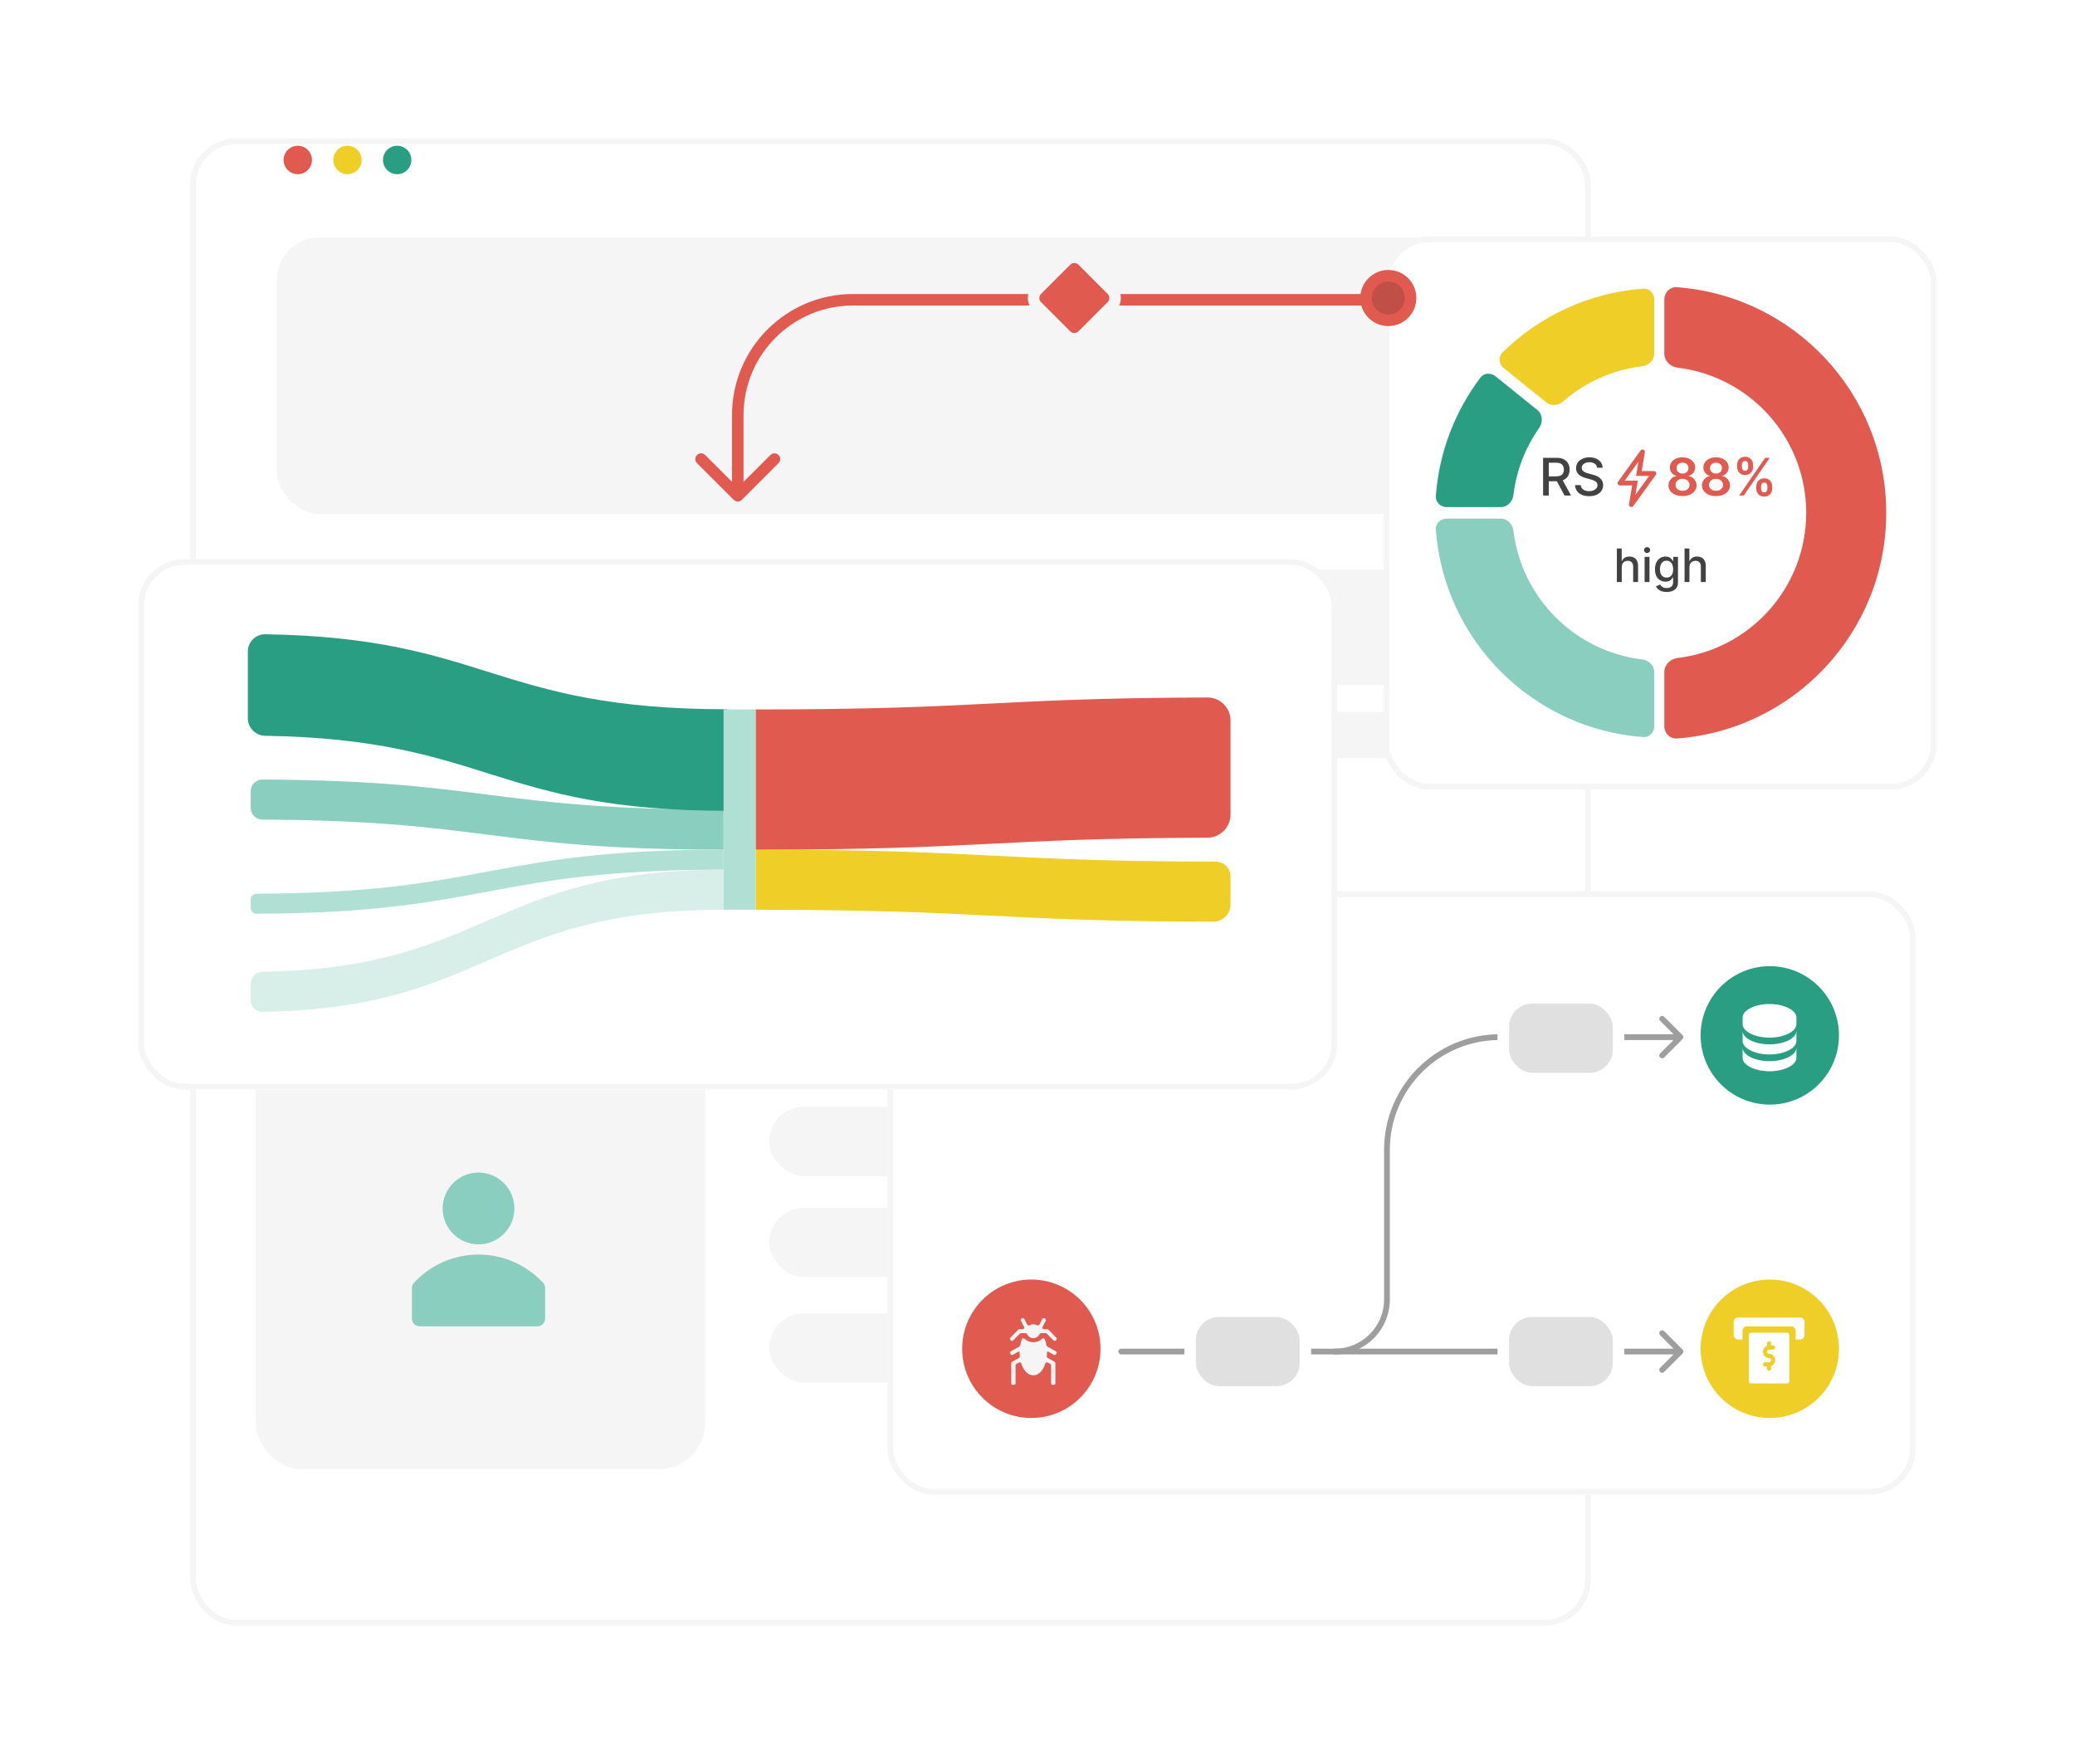 <svg width="360" height="306" viewBox="0 0 360 306" fill="none" xmlns="http://www.w3.org/2000/svg">
<g filter="url(#filter0_d_332_1156)">
<rect x="33" y="16" width="243" height="258" rx="8" fill="white"/>
<rect x="33.5" y="16.5" width="242" height="257" rx="7.5" stroke="#F5F5F5"/>
</g>
<ellipse cx="51.663" cy="27.751" rx="2.463" ry="2.467" fill="#E15A50"/>
<ellipse cx="60.285" cy="27.751" rx="2.463" ry="2.467" fill="#EFCE27"/>
<ellipse cx="68.907" cy="27.751" rx="2.463" ry="2.467" fill="#2A9E83"/>
<rect x="44.34" y="176.852" width="78" height="78" rx="8" fill="#F5F5F5"/>
<g clip-path="url(#clip0_332_1156)">
<path d="M94.229 222.535C92.8 220.987 91.067 219.752 89.138 218.908C87.209 218.063 85.126 217.627 83.02 217.627C80.914 217.627 78.831 218.063 76.902 218.908C74.973 219.752 73.239 220.987 71.811 222.535C71.591 222.779 71.467 223.095 71.464 223.424V228.757C71.469 229.108 71.612 229.442 71.861 229.689C72.111 229.935 72.447 230.073 72.798 230.073H93.242C93.596 230.073 93.935 229.932 94.185 229.682C94.435 229.432 94.576 229.093 94.576 228.739V223.406C94.568 223.084 94.445 222.774 94.229 222.535Z" fill="#89CEBE"/>
<path d="M83.02 215.853C86.457 215.853 89.242 213.067 89.242 209.63C89.242 206.194 86.457 203.408 83.02 203.408C79.584 203.408 76.798 206.194 76.798 209.63C76.798 213.067 79.584 215.853 83.02 215.853Z" fill="#89CEBE"/>
</g>
<rect x="133.44" y="192" width="126" height="12" rx="6" fill="#F5F5F5"/>
<rect x="133.44" y="227.834" width="126" height="12" rx="6" fill="#F5F5F5"/>
<rect x="133.44" y="209.52" width="126" height="12" rx="6" fill="#F5F5F5"/>
<rect x="48" y="41.18" width="212" height="48" rx="7.475" fill="#F5F5F5"/>
<rect x="47.657" y="99" width="33" height="33" rx="7.475" fill="#F5F5F5"/>
<rect x="85.65" y="98.816" width="174" height="20" rx="3.738" fill="#F5F5F5"/>
<rect x="85.457" y="123.502" width="179" height="8" rx="3.738" fill="#F5F5F5"/>
<g filter="url(#filter1_d_332_1156)">
<rect x="153.958" y="146.623" width="178.392" height="104.66" rx="8" fill="white"/>
<rect x="154.458" y="147.123" width="177.392" height="103.66" rx="7.5" stroke="#F5F5F5"/>
<ellipse cx="307.05" cy="171.61" rx="12" ry="12.007" fill="#2A9E83"/>
<path d="M311.666 168.499C311.666 167.235 309.53 166.166 307 166.166C304.47 166.166 302.333 167.235 302.333 168.499V169.666C302.333 170.931 304.47 171.999 307 171.999C309.53 171.999 311.666 170.931 311.666 169.666V168.499ZM307 176.083C304.47 176.083 302.333 175.014 302.333 173.749V175.499C302.333 176.764 304.47 177.833 307 177.833C309.53 177.833 311.666 176.764 311.666 175.499V173.749C311.666 175.014 309.53 176.083 307 176.083Z" fill="white"/>
<path d="M311.666 170.834C311.666 172.099 309.53 173.167 307 173.167C304.47 173.167 302.333 172.099 302.333 170.834V172.584C302.333 173.849 304.47 174.917 307 174.917C309.53 174.917 311.666 173.849 311.666 172.584V170.834Z" fill="white"/>
<ellipse cx="307.05" cy="225.969" rx="12" ry="12.007" fill="#EFCE27"/>
<path d="M310.087 223.191H303.763C303.569 223.191 303.412 223.355 303.412 223.558V231.613C303.412 231.815 303.569 231.979 303.763 231.979H310.087C310.281 231.979 310.438 231.815 310.438 231.613V223.558C310.438 223.355 310.281 223.191 310.087 223.191ZM306.925 226.853C307.506 226.853 307.979 227.346 307.979 227.951C307.979 228.428 307.685 228.831 307.276 228.982V229.416C307.276 229.618 307.119 229.782 306.925 229.782C306.731 229.782 306.574 229.618 306.574 229.416V229.05H306.223C306.029 229.05 305.871 228.886 305.871 228.684C305.871 228.481 306.029 228.317 306.223 228.317H306.925C307.119 228.317 307.276 228.153 307.276 227.951C307.276 227.75 307.119 227.585 306.925 227.585C306.344 227.585 305.871 227.092 305.871 226.487C305.871 226.01 306.166 225.607 306.574 225.456V225.022C306.574 224.82 306.731 224.656 306.925 224.656C307.119 224.656 307.276 224.82 307.276 225.022V225.388H307.628C307.822 225.388 307.979 225.552 307.979 225.754C307.979 225.957 307.822 226.121 307.628 226.121H306.925C306.731 226.121 306.574 226.285 306.574 226.487C306.574 226.689 306.731 226.853 306.925 226.853Z" fill="white"/>
<path d="M312.304 220.555H301.546C301.122 220.555 300.777 220.896 300.777 221.316V223.601C300.777 224.021 301.122 224.363 301.546 224.363H302.314V222.839C302.314 222.419 302.659 222.078 303.083 222.078H310.768C311.192 222.078 311.536 222.419 311.536 222.839V224.363H312.304C312.729 224.363 313.073 224.021 313.073 223.601V221.316C313.073 220.896 312.729 220.555 312.304 220.555Z" fill="white"/>
<ellipse cx="178.932" cy="225.969" rx="12" ry="12.007" fill="#E15A50"/>
<path d="M181.658 226.56C181.658 226.471 181.753 226.413 181.831 226.456L182.841 227.011C182.963 227.079 183.117 227.041 183.194 226.925L183.282 226.792C183.369 226.661 183.326 226.483 183.188 226.408L181.696 225.587C181.623 225.547 181.573 225.475 181.559 225.392C181.492 225.008 181.393 224.646 181.265 224.317C181.189 224.123 180.925 224.107 180.774 224.252C180.398 224.614 179.867 224.84 179.277 224.84C178.689 224.84 178.157 224.614 177.781 224.252C177.631 224.108 177.366 224.123 177.29 224.317C177.162 224.646 177.063 225.008 176.996 225.392C176.982 225.474 176.932 225.547 176.859 225.587L175.367 226.408C175.229 226.483 175.186 226.661 175.273 226.792L175.361 226.925C175.438 227.041 175.592 227.079 175.714 227.011L176.724 226.456C176.802 226.413 176.897 226.471 176.897 226.56C176.897 226.805 176.91 227.047 176.934 227.283C176.946 227.393 176.892 227.5 176.795 227.554L175.587 228.218C175.501 228.265 175.447 228.356 175.447 228.454V231.951C175.447 232.1 175.568 232.22 175.716 232.22H175.926C176.075 232.22 176.195 232.1 176.195 231.951V228.837C176.195 228.739 176.248 228.649 176.334 228.602L176.788 228.352C176.942 228.267 177.135 228.351 177.189 228.519C177.28 228.804 177.392 229.07 177.524 229.31C177.969 230.126 178.592 230.576 179.277 230.576C179.963 230.576 180.586 230.126 181.031 229.31C181.163 229.07 181.275 228.804 181.366 228.519C181.42 228.351 181.613 228.267 181.767 228.352L182.221 228.602C182.307 228.649 182.36 228.739 182.36 228.837V231.951C182.36 232.1 182.48 232.22 182.629 232.22H182.839C182.987 232.22 183.108 232.1 183.108 231.951V228.454C183.108 228.356 183.054 228.265 182.968 228.218L181.76 227.554C181.663 227.5 181.609 227.393 181.621 227.283C181.645 227.047 181.658 226.805 181.658 226.56Z" fill="#F5F5F5"/>
<path d="M181.904 222.662C181.853 222.611 181.784 222.581 181.712 222.581H181.115C180.914 222.581 180.784 222.369 180.876 222.19L181.431 221.108C181.498 220.978 181.448 220.817 181.319 220.748L181.2 220.684C181.067 220.613 180.902 220.664 180.833 220.798L180.335 221.769C180.248 221.938 180.014 221.966 179.85 221.872C179.68 221.775 179.485 221.72 179.277 221.72C179.07 221.72 178.875 221.775 178.705 221.872C178.541 221.966 178.307 221.938 178.22 221.769L177.722 220.798C177.653 220.664 177.488 220.613 177.355 220.684L177.236 220.748C177.107 220.818 177.057 220.978 177.124 221.108L177.679 222.19C177.771 222.369 177.641 222.581 177.44 222.581H176.843C176.771 222.581 176.702 222.611 176.651 222.662L175.295 224.049C175.193 224.153 175.193 224.321 175.295 224.425L175.392 224.525C175.498 224.633 175.671 224.633 175.777 224.525L176.929 223.347C176.979 223.295 177.049 223.266 177.121 223.266H177.947C178.066 223.266 178.169 223.347 178.221 223.455C178.413 223.853 178.814 224.128 179.277 224.128C179.741 224.128 180.142 223.853 180.334 223.455C180.386 223.347 180.489 223.266 180.608 223.266H181.434C181.506 223.266 181.576 223.295 181.626 223.347L182.778 224.525C182.884 224.633 183.057 224.633 183.163 224.525L183.26 224.425C183.362 224.321 183.362 224.153 183.26 224.049L181.904 222.662Z" fill="#F5F5F5"/>
<path d="M231.59 226.951C231.314 226.951 231.09 226.727 231.09 226.451C231.09 226.175 231.314 225.951 231.59 225.951L231.59 226.951ZM291.907 171.555C292.103 171.751 292.103 172.067 291.907 172.262L288.725 175.444C288.53 175.64 288.214 175.64 288.018 175.444C287.823 175.249 287.823 174.933 288.018 174.737L290.847 171.909L288.018 169.08C287.823 168.885 287.823 168.569 288.018 168.373C288.214 168.178 288.53 168.178 288.725 168.373L291.907 171.555ZM240.129 217.413V191.463H241.129V217.413H240.129ZM282.076 171.409H291.554V172.409H282.076V171.409ZM260.183 171.409H282.076V172.409H260.183V171.409ZM240.129 191.463C240.129 180.387 249.107 171.409 260.183 171.409V172.409C249.66 172.409 241.129 180.94 241.129 191.463H240.129ZM231.59 225.951C236.306 225.951 240.129 222.128 240.129 217.413H241.129C241.129 222.681 236.858 226.951 231.59 226.951L231.59 225.951Z" fill="#9E9E9E"/>
<path d="M194.522 225.951C194.246 225.951 194.022 226.175 194.022 226.451C194.022 226.727 194.246 226.951 194.522 226.951V225.951ZM291.907 226.805C292.103 226.609 292.103 226.293 291.907 226.098L288.725 222.916C288.53 222.72 288.214 222.72 288.018 222.916C287.823 223.111 287.823 223.427 288.018 223.623L290.847 226.451L288.018 229.28C287.823 229.475 287.823 229.791 288.018 229.987C288.214 230.182 288.53 230.182 288.725 229.987L291.907 226.805ZM282.076 226.951H291.554V225.951H282.076V226.951ZM194.522 226.951H202.611V225.951H194.522V226.951ZM228.559 226.951H260.183V225.951H228.559V226.951ZM260.183 226.951H282.076V225.951H260.183V226.951ZM202.611 226.951H228.559V225.951H202.611V226.951Z" fill="#9E9E9E"/>
<rect x="206.476" y="219.453" width="20" height="14" rx="5" fill="#E0E0E0"/>
<rect x="206.476" y="219.453" width="20" height="14" rx="5" stroke="white" stroke-width="2"/>
<rect x="260.804" y="165.094" width="20" height="14" rx="5" fill="#E0E0E0"/>
<rect x="260.804" y="165.094" width="20" height="14" rx="5" stroke="white" stroke-width="2"/>
<rect x="260.804" y="219.453" width="20" height="14" rx="5" fill="#E0E0E0"/>
<rect x="260.804" y="219.453" width="20" height="14" rx="5" stroke="white" stroke-width="2"/>
</g>
<g filter="url(#filter2_d_332_1156)">
<rect x="24" y="89" width="208" height="92" rx="8" fill="white"/>
<rect x="24.5" y="89.5" width="207" height="91" rx="7.5" stroke="#F5F5F5"/>
<path fill-rule="evenodd" clip-rule="evenodd" d="M45.526 127.231C44.421 127.226 43.497 128.122 43.497 129.227V132.176C43.497 133.28 44.421 134.175 45.526 134.18C84.529 134.349 85.205 139.388 125.538 139.388V132.439C85.205 132.439 84.529 127.4 45.526 127.231Z" fill="#89CEBE"/>
<path fill-rule="evenodd" clip-rule="evenodd" d="M46.019 102.024C44.362 101.997 43 103.343 43 105V116.614C43 118.271 44.362 119.611 46.019 119.638C84.615 120.252 85.62 132.648 126.178 132.648V115.034C85.62 115.034 84.615 102.639 46.019 102.024Z" fill="#2A9E83"/>
<path fill-rule="evenodd" clip-rule="evenodd" d="M44.52 147.029C43.967 147.031 43.497 147.479 43.497 148.031V149.506C43.497 150.058 43.967 150.506 44.52 150.504C84.52 150.378 84.861 142.861 125.538 142.861V139.387C84.861 139.387 84.52 146.903 44.52 147.029Z" fill="#B0DFD4"/>
<path fill-rule="evenodd" clip-rule="evenodd" d="M45.525 160.569C44.421 160.585 43.497 161.479 43.497 162.584V165.533C43.497 166.638 44.421 167.535 45.525 167.519C84.529 166.944 85.205 149.813 125.538 149.813V142.863C85.205 142.863 84.529 159.995 45.525 160.569Z" fill="#D8EFE9"/>
<path fill-rule="evenodd" clip-rule="evenodd" d="M131.1 139.391V149.815C171.263 149.815 172.269 151.796 210.471 151.896C212.127 151.9 213.489 150.556 213.489 148.899V144.024C213.489 142.616 212.348 141.476 210.941 141.473C172.276 141.389 171.427 139.391 131.1 139.391Z" fill="#EFCE27"/>
<path fill-rule="evenodd" clip-rule="evenodd" d="M131.1 115.067V139.39C170.914 139.39 172.248 137.442 209.482 137.312C211.691 137.304 213.489 135.514 213.489 133.305V116.982C213.489 114.773 211.691 112.982 209.482 112.989C172.248 113.12 170.914 115.067 131.1 115.067Z" fill="#E15A50"/>
<rect x="125.538" y="115.064" width="5.562" height="34.746" fill="#B0DFD4"/>
</g>
<g filter="url(#filter3_d_332_1156)">
<rect x="240" y="33" width="96" height="96" rx="8" fill="white" shape-rendering="crispEdges"/>
<rect x="240.5" y="33.5" width="95" height="95" rx="7.5" stroke="#F5F5F5" shape-rendering="crispEdges"/>
<path d="M267.719 77.963V71.417H270.052C270.559 71.417 270.98 71.505 271.315 71.68C271.651 71.854 271.903 72.096 272.069 72.405C272.235 72.712 272.318 73.067 272.318 73.469C272.318 73.87 272.234 74.222 272.066 74.527C271.9 74.83 271.648 75.065 271.311 75.234C270.977 75.402 270.556 75.486 270.049 75.486H268.282V74.636H269.96C270.279 74.636 270.539 74.59 270.739 74.498C270.942 74.407 271.09 74.274 271.184 74.099C271.277 73.924 271.324 73.714 271.324 73.469C271.324 73.222 271.276 73.008 271.18 72.827C271.087 72.646 270.939 72.507 270.736 72.411C270.536 72.313 270.273 72.264 269.947 72.264H268.707V77.963H267.719ZM270.95 75.01L272.567 77.963H271.442L269.857 75.01H270.95ZM277.09 73.137C277.056 72.834 276.915 72.6 276.668 72.434C276.421 72.265 276.11 72.181 275.735 72.181C275.466 72.181 275.234 72.224 275.038 72.309C274.842 72.392 274.69 72.507 274.581 72.654C274.474 72.799 274.421 72.964 274.421 73.15C274.421 73.305 274.457 73.439 274.53 73.552C274.604 73.665 274.701 73.76 274.821 73.837C274.942 73.911 275.072 73.974 275.211 74.025C275.349 74.074 275.482 74.115 275.61 74.147L276.249 74.313C276.458 74.364 276.672 74.433 276.892 74.521C277.111 74.608 277.315 74.723 277.502 74.866C277.69 75.009 277.841 75.186 277.956 75.397C278.073 75.607 278.132 75.86 278.132 76.154C278.132 76.525 278.036 76.854 277.844 77.141C277.654 77.429 277.379 77.656 277.016 77.822C276.656 77.989 276.221 78.072 275.709 78.072C275.219 78.072 274.795 77.994 274.437 77.838C274.079 77.683 273.799 77.462 273.597 77.177C273.394 76.889 273.282 76.548 273.261 76.154H274.252C274.271 76.39 274.348 76.588 274.482 76.745C274.618 76.901 274.792 77.017 275.003 77.094C275.216 77.168 275.449 77.205 275.703 77.205C275.982 77.205 276.23 77.162 276.447 77.074C276.667 76.985 276.839 76.861 276.965 76.704C277.091 76.544 277.154 76.357 277.154 76.144C277.154 75.951 277.098 75.792 276.988 75.668C276.879 75.545 276.731 75.442 276.543 75.361C276.358 75.28 276.148 75.209 275.914 75.147L275.14 74.936C274.616 74.793 274.201 74.584 273.894 74.307C273.589 74.03 273.437 73.663 273.437 73.207C273.437 72.83 273.539 72.501 273.744 72.22C273.948 71.938 274.225 71.72 274.575 71.564C274.924 71.407 275.318 71.328 275.757 71.328C276.2 71.328 276.591 71.406 276.93 71.561C277.271 71.717 277.539 71.931 277.735 72.204C277.931 72.474 278.034 72.785 278.042 73.137H277.09Z" fill="#424242"/>
<g clip-path="url(#clip1_332_1156)">
<path fill-rule="evenodd" clip-rule="evenodd" d="M284.15 75.38L283.74 77.842L286.12 74.546H283.85L284.26 72.084L281.88 75.38H284.15ZM285.374 70.467C285.447 70.033 284.883 69.798 284.626 70.155L280.727 75.553C280.528 75.828 280.725 76.213 281.065 76.213H283.167L282.626 79.459C282.553 79.894 283.117 80.129 283.374 79.772L287.273 74.374C287.472 74.098 287.275 73.713 286.935 73.713H284.833L285.374 70.467Z" fill="#E15A50"/>
</g>
<path d="M291.908 78.052C291.433 78.052 291.011 77.972 290.643 77.813C290.276 77.653 289.989 77.434 289.78 77.157C289.573 76.878 289.471 76.562 289.473 76.208C289.471 75.933 289.531 75.681 289.652 75.451C289.773 75.221 289.938 75.029 290.144 74.876C290.353 74.72 290.585 74.621 290.841 74.578V74.534C290.504 74.459 290.232 74.287 290.023 74.019C289.816 73.748 289.714 73.436 289.716 73.083C289.714 72.746 289.808 72.445 289.997 72.181C290.187 71.917 290.447 71.709 290.777 71.558C291.107 71.405 291.484 71.328 291.908 71.328C292.328 71.328 292.702 71.405 293.03 71.558C293.36 71.709 293.62 71.917 293.81 72.181C294.002 72.445 294.098 72.746 294.098 73.083C294.098 73.436 293.992 73.748 293.781 74.019C293.572 74.287 293.303 74.459 292.973 74.534V74.578C293.228 74.621 293.458 74.72 293.663 74.876C293.87 75.029 294.034 75.221 294.155 75.451C294.279 75.681 294.341 75.933 294.341 76.208C294.341 76.562 294.236 76.878 294.027 77.157C293.819 77.434 293.531 77.653 293.164 77.813C292.8 77.972 292.381 78.052 291.908 78.052ZM291.908 77.138C292.153 77.138 292.366 77.097 292.548 77.014C292.729 76.928 292.869 76.809 292.969 76.656C293.07 76.502 293.121 76.326 293.123 76.125C293.121 75.916 293.066 75.732 292.96 75.572C292.855 75.41 292.712 75.284 292.528 75.192C292.347 75.1 292.141 75.055 291.908 75.055C291.674 75.055 291.465 75.1 291.282 75.192C291.099 75.284 290.954 75.41 290.847 75.572C290.743 75.732 290.692 75.916 290.694 76.125C290.692 76.326 290.741 76.502 290.841 76.656C290.941 76.807 291.082 76.925 291.263 77.01C291.446 77.096 291.661 77.138 291.908 77.138ZM291.908 74.156C292.109 74.156 292.286 74.116 292.439 74.035C292.594 73.954 292.717 73.841 292.806 73.696C292.896 73.551 292.942 73.384 292.944 73.194C292.942 73.007 292.897 72.843 292.81 72.702C292.722 72.559 292.601 72.45 292.445 72.373C292.29 72.294 292.111 72.255 291.908 72.255C291.702 72.255 291.52 72.294 291.362 72.373C291.206 72.45 291.085 72.559 290.998 72.702C290.912 72.843 290.871 73.007 290.873 73.194C290.871 73.384 290.913 73.551 291.001 73.696C291.09 73.839 291.213 73.952 291.368 74.035C291.526 74.116 291.706 74.156 291.908 74.156ZM297.718 78.052C297.243 78.052 296.821 77.972 296.452 77.813C296.086 77.653 295.798 77.434 295.589 77.157C295.383 76.878 295.28 76.562 295.283 76.208C295.28 75.933 295.34 75.681 295.462 75.451C295.583 75.221 295.747 75.029 295.954 74.876C296.163 74.72 296.395 74.621 296.65 74.578V74.534C296.314 74.459 296.041 74.287 295.832 74.019C295.626 73.748 295.523 73.436 295.525 73.083C295.523 72.746 295.617 72.445 295.807 72.181C295.996 71.917 296.256 71.709 296.587 71.558C296.917 71.405 297.294 71.328 297.718 71.328C298.138 71.328 298.512 71.405 298.84 71.558C299.17 71.709 299.43 71.917 299.62 72.181C299.811 72.445 299.907 72.746 299.907 73.083C299.907 73.436 299.802 73.748 299.591 74.019C299.382 74.287 299.112 74.459 298.782 74.534V74.578C299.038 74.621 299.268 74.72 299.473 74.876C299.679 75.029 299.843 75.221 299.965 75.451C300.088 75.681 300.15 75.933 300.15 76.208C300.15 76.562 300.046 76.878 299.837 77.157C299.628 77.434 299.34 77.653 298.974 77.813C298.61 77.972 298.191 78.052 297.718 78.052ZM297.718 77.138C297.963 77.138 298.176 77.097 298.357 77.014C298.538 76.928 298.679 76.809 298.779 76.656C298.879 76.502 298.93 76.326 298.932 76.125C298.93 75.916 298.876 75.732 298.769 75.572C298.665 75.41 298.521 75.284 298.338 75.192C298.157 75.1 297.95 75.055 297.718 75.055C297.484 75.055 297.275 75.1 297.092 75.192C296.908 75.284 296.763 75.41 296.657 75.572C296.552 75.732 296.501 75.916 296.503 76.125C296.501 76.326 296.55 76.502 296.65 76.656C296.751 76.807 296.891 76.925 297.072 77.01C297.256 77.096 297.471 77.138 297.718 77.138ZM297.718 74.156C297.918 74.156 298.095 74.116 298.248 74.035C298.404 73.954 298.527 73.841 298.616 73.696C298.706 73.551 298.751 73.384 298.753 73.194C298.751 73.007 298.707 72.843 298.619 72.702C298.532 72.559 298.41 72.45 298.255 72.373C298.099 72.294 297.92 72.255 297.718 72.255C297.511 72.255 297.329 72.294 297.171 72.373C297.016 72.45 296.894 72.559 296.807 72.702C296.722 72.843 296.68 73.007 296.682 73.194C296.68 73.384 296.723 73.551 296.81 73.696C296.9 73.839 297.022 73.952 297.178 74.035C297.335 74.116 297.516 74.156 297.718 74.156ZM304.7 76.736V76.39C304.7 76.137 304.754 75.904 304.86 75.691C304.969 75.478 305.127 75.306 305.333 75.176C305.54 75.046 305.79 74.981 306.084 74.981C306.387 74.981 306.64 75.046 306.845 75.176C307.05 75.304 307.204 75.474 307.308 75.687C307.415 75.9 307.468 76.135 307.468 76.39V76.736C307.468 76.989 307.415 77.222 307.308 77.436C307.202 77.649 307.045 77.82 306.839 77.95C306.634 78.08 306.383 78.145 306.084 78.145C305.786 78.145 305.534 78.08 305.327 77.95C305.12 77.82 304.964 77.649 304.857 77.436C304.753 77.222 304.7 76.989 304.7 76.736ZM305.535 76.39V76.736C305.535 76.904 305.575 77.058 305.656 77.199C305.737 77.34 305.88 77.41 306.084 77.41C306.291 77.41 306.433 77.341 306.509 77.202C306.588 77.062 306.628 76.906 306.628 76.736V76.39C306.628 76.22 306.59 76.064 306.516 75.924C306.441 75.781 306.297 75.71 306.084 75.71C305.884 75.71 305.742 75.781 305.659 75.924C305.576 76.064 305.535 76.22 305.535 76.39ZM301.373 72.99V72.645C301.373 72.389 301.428 72.155 301.536 71.942C301.645 71.728 301.803 71.558 302.009 71.43C302.216 71.3 302.466 71.235 302.76 71.235C303.061 71.235 303.313 71.3 303.518 71.43C303.725 71.558 303.88 71.728 303.985 71.942C304.089 72.155 304.141 72.389 304.141 72.645V72.99C304.141 73.246 304.088 73.48 303.981 73.693C303.877 73.904 303.721 74.073 303.515 74.201C303.308 74.329 303.057 74.393 302.76 74.393C302.46 74.393 302.206 74.329 302 74.201C301.795 74.073 301.64 73.903 301.533 73.69C301.427 73.477 301.373 73.243 301.373 72.99ZM302.214 72.645V72.99C302.214 73.16 302.253 73.316 302.332 73.457C302.413 73.595 302.556 73.664 302.76 73.664C302.965 73.664 303.106 73.595 303.182 73.457C303.261 73.316 303.301 73.16 303.301 72.99V72.645C303.301 72.474 303.263 72.319 303.189 72.178C303.114 72.035 302.971 71.964 302.76 71.964C302.558 71.964 302.416 72.035 302.335 72.178C302.254 72.321 302.214 72.476 302.214 72.645ZM301.738 77.963L306.238 71.417H307.037L302.537 77.963H301.738Z" fill="#E15A50"/>
<path d="M281.366 90.372V92.963H280.516V87.145H281.354V89.309H281.408C281.511 89.075 281.667 88.888 281.877 88.75C282.087 88.612 282.362 88.542 282.701 88.542C283 88.542 283.262 88.604 283.485 88.727C283.71 88.85 283.885 89.034 284.008 89.278C284.133 89.521 284.195 89.824 284.195 90.187V92.963H283.346V90.29C283.346 89.969 283.263 89.721 283.099 89.545C282.934 89.367 282.705 89.278 282.411 89.278C282.21 89.278 282.031 89.321 281.871 89.406C281.714 89.491 281.59 89.616 281.499 89.781C281.41 89.944 281.366 90.141 281.366 90.372ZM285.329 92.963V88.599H286.178V92.963H285.329ZM285.758 87.926C285.61 87.926 285.483 87.877 285.377 87.778C285.273 87.678 285.221 87.558 285.221 87.42C285.221 87.28 285.273 87.161 285.377 87.062C285.483 86.962 285.61 86.912 285.758 86.912C285.906 86.912 286.031 86.962 286.136 87.062C286.242 87.161 286.295 87.28 286.295 87.42C286.295 87.558 286.242 87.678 286.136 87.778C286.031 87.877 285.906 87.926 285.758 87.926ZM289.151 94.69C288.804 94.69 288.506 94.645 288.256 94.554C288.008 94.463 287.805 94.343 287.648 94.193C287.491 94.043 287.373 93.88 287.295 93.701L288.026 93.4C288.077 93.484 288.145 93.572 288.23 93.665C288.317 93.759 288.435 93.84 288.582 93.906C288.732 93.972 288.924 94.005 289.159 94.005C289.481 94.005 289.747 93.927 289.957 93.77C290.168 93.614 290.273 93.366 290.273 93.025V92.167H290.219C290.168 92.26 290.094 92.364 289.997 92.477C289.902 92.591 289.772 92.689 289.605 92.772C289.438 92.856 289.222 92.897 288.955 92.897C288.61 92.897 288.299 92.817 288.023 92.656C287.748 92.493 287.53 92.254 287.369 91.937C287.21 91.619 287.131 91.228 287.131 90.764C287.131 90.3 287.209 89.902 287.366 89.571C287.526 89.239 287.743 88.986 288.02 88.809C288.296 88.632 288.61 88.542 288.96 88.542C289.231 88.542 289.45 88.588 289.616 88.679C289.783 88.768 289.913 88.872 290.006 88.991C290.1 89.111 290.173 89.216 290.224 89.307H290.287V88.599H291.119V93.059C291.119 93.434 291.032 93.742 290.858 93.983C290.684 94.223 290.448 94.401 290.151 94.517C289.855 94.632 289.522 94.69 289.151 94.69ZM289.142 92.193C289.386 92.193 289.593 92.136 289.761 92.022C289.932 91.907 290.061 91.742 290.148 91.528C290.237 91.312 290.281 91.054 290.281 90.753C290.281 90.459 290.238 90.201 290.151 89.977C290.063 89.754 289.936 89.579 289.767 89.454C289.598 89.328 289.39 89.264 289.142 89.264C288.886 89.264 288.673 89.33 288.503 89.463C288.332 89.594 288.204 89.772 288.116 89.997C288.031 90.222 287.989 90.474 287.989 90.753C287.989 91.039 288.032 91.29 288.119 91.505C288.206 91.721 288.335 91.89 288.506 92.011C288.678 92.132 288.89 92.193 289.142 92.193ZM293.108 90.372V92.963H292.259V87.145H293.097V89.309H293.151C293.253 89.075 293.409 88.888 293.619 88.75C293.83 88.612 294.104 88.542 294.443 88.542C294.742 88.542 295.004 88.604 295.227 88.727C295.453 88.85 295.627 89.034 295.75 89.278C295.875 89.521 295.938 89.824 295.938 90.187V92.963H295.088V90.29C295.088 89.969 295.006 89.721 294.841 89.545C294.676 89.367 294.447 89.278 294.153 89.278C293.953 89.278 293.773 89.321 293.614 89.406C293.456 89.491 293.332 89.616 293.241 89.781C293.152 89.944 293.108 90.141 293.108 90.372Z" fill="#424242"/>
<path d="M327.625 80.963C327.625 101.847 311.468 118.958 290.972 120.478C289.556 120.583 288.375 119.42 288.375 117.963V108.578C288.375 107.139 289.554 105.95 291.04 105.77C303.408 104.27 312.99 93.736 312.99 80.963C312.99 68.19 303.408 57.656 291.04 56.156C289.554 55.975 288.375 54.787 288.375 53.347V43.963C288.375 42.506 289.556 41.343 290.972 41.448C311.468 42.967 327.625 60.078 327.625 80.963Z" fill="#E15A50" stroke="white" stroke-width="0.75"/>
<path d="M285.037 120.353C265.584 118.911 250.052 103.379 248.609 83.926C248.51 82.588 249.609 81.463 251 81.463H260.385C261.752 81.463 262.895 82.585 263.069 84.017C264.455 95.447 273.516 104.508 284.945 105.894C286.377 106.068 287.5 107.211 287.5 108.578V117.963C287.5 119.354 286.375 120.453 285.037 120.353Z" fill="#89CEBE" stroke="white"/>
<path d="M260.385 80.465H251C249.609 80.465 248.51 79.342 248.609 78.004C249.185 70.236 252.007 63.094 256.428 57.223C257.214 56.181 258.726 56.033 259.779 56.882L267.037 62.734C268.149 63.63 268.297 65.316 267.43 66.551C265.118 69.844 263.577 73.719 263.068 77.912C262.895 79.343 261.752 80.465 260.385 80.465Z" fill="#2A9E83" stroke="white"/>
<path d="M287.5 43.963V53.347C287.5 54.715 286.378 55.858 284.947 56.031C279.844 56.65 275.212 58.799 271.526 62.005C270.488 62.908 268.977 63.011 267.959 62.19L260.588 56.248C259.474 55.35 259.353 53.733 260.336 52.768C266.804 46.421 275.444 42.283 285.039 41.572C286.377 41.473 287.5 42.572 287.5 43.963Z" fill="#EFCE27" stroke="white"/>
</g>
<path d="M244.73 51.698C244.73 53.835 242.999 55.566 240.865 55.566C238.731 55.566 237 53.835 237 51.698C237 49.561 238.731 47.83 240.865 47.83C242.999 47.83 244.73 49.561 244.73 51.698Z" fill="#C05047" stroke="#E15A50" stroke-width="2"/>
<path d="M127.293 86.707C127.683 87.098 128.317 87.098 128.707 86.707L135.071 80.343C135.462 79.953 135.462 79.32 135.071 78.929C134.681 78.538 134.047 78.538 133.657 78.929L128 84.586L122.343 78.929C121.953 78.538 121.319 78.538 120.929 78.929C120.538 79.32 120.538 79.953 120.929 80.343L127.293 86.707ZM237 51L148 51L148 53L237 53L237 51ZM127 72L127 86L129 86L129 72L127 72ZM148 51C136.402 51 127 60.402 127 72L129 72C129 61.507 137.507 53 148 53L148 51Z" fill="#E15A50"/>
<path d="M187.807 45.208C187.026 44.426 185.759 44.426 184.978 45.208L179.904 50.284L179.904 50.284C179.124 51.065 179.124 52.331 179.904 53.111L184.978 58.187C185.759 58.969 187.026 58.969 187.807 58.187L192.88 53.111C193.661 52.331 193.661 51.065 192.88 50.284L187.807 45.208Z" fill="#E15A50" stroke="#F5F5F5" stroke-width="2"/>
<defs>
<filter id="filter0_d_332_1156" x="9" y="0" width="291" height="306" filterUnits="userSpaceOnUse" color-interpolation-filters="sRGB">
<feFlood flood-opacity="0" result="BackgroundImageFix"/>
<feColorMatrix in="SourceAlpha" type="matrix" values="0 0 0 0 0 0 0 0 0 0 0 0 0 0 0 0 0 0 127 0" result="hardAlpha"/>
<feOffset dy="8"/>
<feGaussianBlur stdDeviation="12"/>
<feComposite in2="hardAlpha" operator="out"/>
<feColorMatrix type="matrix" values="0 0 0 0 0 0 0 0 0 0 0 0 0 0 0 0 0 0 0.04 0"/>
<feBlend mode="normal" in2="BackgroundImageFix" result="effect1_dropShadow_332_1156"/>
<feBlend mode="normal" in="SourceGraphic" in2="effect1_dropShadow_332_1156" result="shape"/>
</filter>
<filter id="filter1_d_332_1156" x="129.958" y="130.623" width="226.393" height="152.66" filterUnits="userSpaceOnUse" color-interpolation-filters="sRGB">
<feFlood flood-opacity="0" result="BackgroundImageFix"/>
<feColorMatrix in="SourceAlpha" type="matrix" values="0 0 0 0 0 0 0 0 0 0 0 0 0 0 0 0 0 0 127 0" result="hardAlpha"/>
<feOffset dy="8"/>
<feGaussianBlur stdDeviation="12"/>
<feComposite in2="hardAlpha" operator="out"/>
<feColorMatrix type="matrix" values="0 0 0 0 0 0 0 0 0 0 0 0 0 0 0 0 0 0 0.04 0"/>
<feBlend mode="normal" in2="BackgroundImageFix" result="effect1_dropShadow_332_1156"/>
<feBlend mode="normal" in="SourceGraphic" in2="effect1_dropShadow_332_1156" result="shape"/>
</filter>
<filter id="filter2_d_332_1156" x="0" y="73" width="256" height="140" filterUnits="userSpaceOnUse" color-interpolation-filters="sRGB">
<feFlood flood-opacity="0" result="BackgroundImageFix"/>
<feColorMatrix in="SourceAlpha" type="matrix" values="0 0 0 0 0 0 0 0 0 0 0 0 0 0 0 0 0 0 127 0" result="hardAlpha"/>
<feOffset dy="8"/>
<feGaussianBlur stdDeviation="12"/>
<feComposite in2="hardAlpha" operator="out"/>
<feColorMatrix type="matrix" values="0 0 0 0 0 0 0 0 0 0 0 0 0 0 0 0 0 0 0.04 0"/>
<feBlend mode="normal" in2="BackgroundImageFix" result="effect1_dropShadow_332_1156"/>
<feBlend mode="normal" in="SourceGraphic" in2="effect1_dropShadow_332_1156" result="shape"/>
</filter>
<filter id="filter3_d_332_1156" x="216" y="17" width="144" height="144" filterUnits="userSpaceOnUse" color-interpolation-filters="sRGB">
<feFlood flood-opacity="0" result="BackgroundImageFix"/>
<feColorMatrix in="SourceAlpha" type="matrix" values="0 0 0 0 0 0 0 0 0 0 0 0 0 0 0 0 0 0 127 0" result="hardAlpha"/>
<feOffset dy="8"/>
<feGaussianBlur stdDeviation="12"/>
<feComposite in2="hardAlpha" operator="out"/>
<feColorMatrix type="matrix" values="0 0 0 0 0 0 0 0 0 0 0 0 0 0 0 0 0 0 0.04 0"/>
<feBlend mode="normal" in2="BackgroundImageFix" result="effect1_dropShadow_332_1156"/>
<feBlend mode="normal" in="SourceGraphic" in2="effect1_dropShadow_332_1156" result="shape"/>
</filter>
<clipPath id="clip0_332_1156">
<rect width="32" height="32" fill="white" transform="translate(67.02 200.74)"/>
</clipPath>
<clipPath id="clip1_332_1156">
<rect width="10" height="10" fill="white" transform="translate(279 69.963)"/>
</clipPath>
</defs>
</svg>
